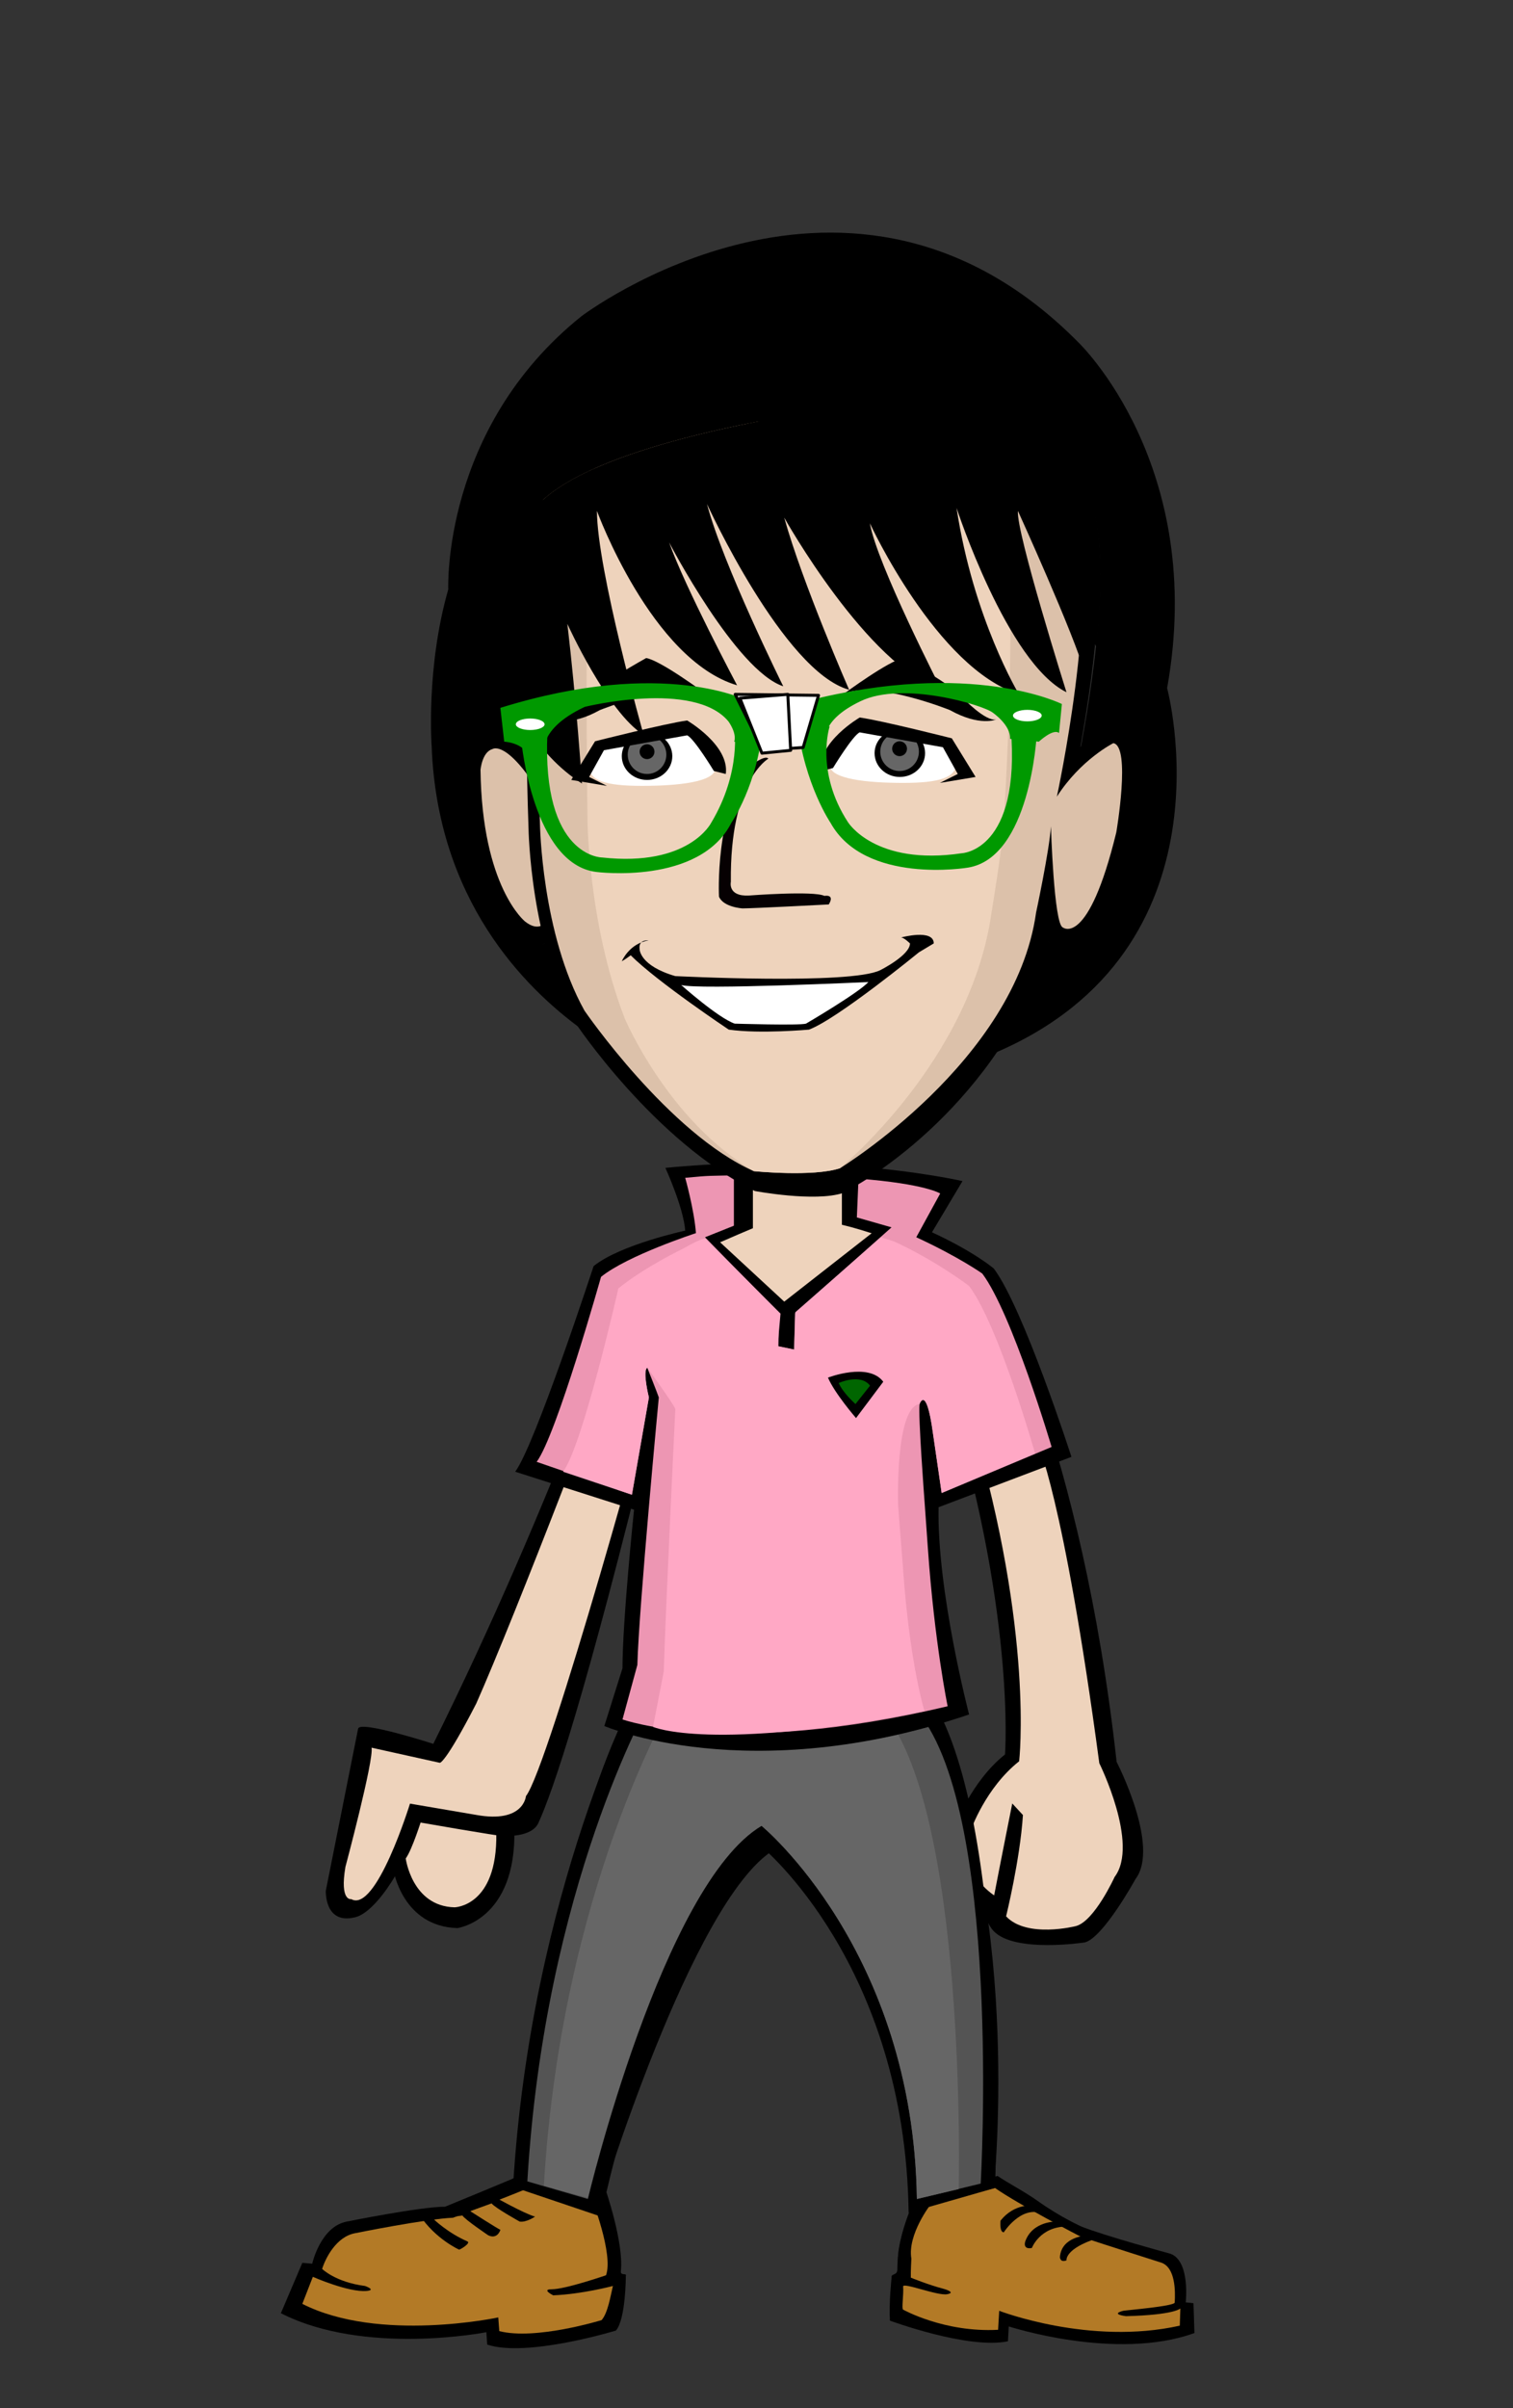 <?xml version="1.0" encoding="utf-8"?><!DOCTYPE svg PUBLIC "-//W3C//DTD SVG 1.1//EN" "http://www.w3.org/Graphics/SVG/1.1/DTD/svg11.dtd"><svg version="1.1" id="Layer_1" xmlns="http://www.w3.org/2000/svg" xmlns:xlink="http://www.w3.org/1999/xlink" x="0px" y="0px"  width="220px" height="350px" viewBox="0 0 220 350" enable-background="new 0 0 220 350" xml:space="preserve"><rect x="0" y="0" width="220" height="350" fill="#333333" stroke="none"/><g xmlns="http://www.w3.org/2000/svg" transform="translate(0, 60)" id="FullBodyTranslator"><g id='palm'><g id="Palm">
	<path d="M60.195,204.737c0,0-1.771,5.541-2.971,7.102c0,0,1.301,8.159,9.291,8.389c0,0,8.568-1.139,8.278-14.379L60.195,204.737z"
		/>
	<path fill="#EED3BC" d="M61.314,204.397c0,0-1.39,4.461-2.319,5.711c0,0,0.909,6.949,7.101,7.1c0,0,6.239-0.1,6.069-10.74
		L61.314,204.397z"/>
</g></g><g xmlns="http://www.w3.org/2000/svg" transform="translate(-10,10)" id="HeldTranslator"><g id='held'></g></g><g id='body'>
<g id="MaleBody_with_underwear">
	<path d="M52.075,191.228l-4.7,23.57c0,0-0.221,5.021,4.33,3.84c3.15-0.818,7.75-8.209,9.051-13.818c0,0,12.09,2.109,12.359,2.021
		c0.09-0.029,4.16,0.311,5.17-1.891c2.09-4.58,6.779-18.12,16.619-58.341l-3.34-21.149c0,0-10.949,32.53-28.56,67.99
		C63.006,193.448,52.375,190.019,52.075,191.228z"/>
	<path d="M45.535,272.708c0,0,7.971,5.961,18.91,3.98c0,0,21.65-2.98,24.63-5.473c0,0,2.489,1-1.99-10.42
		c0,0,13.44-44.447,25.38-51.898c0,0,18.66,16.391,20.4,50.898c0,0-4.23,9.932-1.24,10.932c0,0,17.41,6.949,26.37,6.449
		c0,0,9.7-1.729,12.44-4.711c0,0-1.74-4.229-5.723-4.72c0,0-16.67-6.46-20.148-10.431c0,0,4.221-41.971-9.709-68.541
		c0,0-1.99-32.028,1-40.97c0,0,10.699-17.629,5.22-25.58c0,0-9.2-4.469-15.671-5.959l-0.25-6.949l-17.67,1.488l-0.239,6.451
		c0,0-12.44,5.219-15.431,7.699c0,0-3.229,16.391,2.24,25.33c0,0-1.99,26.319-0.5,34.771c0,0-11.689,13.409-17.66,70.771
		c0,0-11.949,7.698-17.92,9.188C57.975,265.019,42.555,265.509,45.535,272.708z"/>
	<path d="M107.484,106.089v10.931l-7.959,3.72c0,0,19.91,13.159,32.84-1.49l-6.711-2.729l-0.25-10.43L107.484,106.089
		L107.484,106.089z"/>
	<path fill="#FFD3A8" d="M109.725,114.777v3.971l-8.207,2.979c0,0,16.418,13.91,29.358-0.738l-7.96-0.5L109.725,114.777z"/>
	<path fill="#EED3BC" d="M96.995,133.498c-1.851,8.24-17.239,63.37-20.521,67.55c0,0-0.3,3.99-7.229,2.73l-9.63-1.641
		c0,0-4.91,15.93-8.54,13.881c0,0-1.7,0.379-0.851-4.67c0,0,4.18-15.66,3.801-17.342l9.93,2.199c0,0,0.77,0.17,5.29-8.602
		c5.649-12.729,19.8-49.479,23.81-61.159c0,0,1.141-0.199,2.49,0.25C96.395,126.979,97.436,131.548,96.995,133.498z"/>
	<path d="M144.064,125.958c0,0,13.181,23.83,18.301,70.12c0,0,6.35,12.239,2.75,17.011c0,0-4.67,8.51-7.37,9.219
		c0,0-10.229,1.58-13.271-1.658c0,0-0.879-0.859-1.279-2.569c0,0-5.971-5.34-4.36-12.659c0,0,2.41-6.551,7.3-10.431
		c0,0,1.66-21.36-9.039-54.881C137.096,140.107,136.245,111.468,144.064,125.958z"/>
	<path fill="#EED3BC" d="M149.645,145.229c0.041,0.09,1.092,4.221,1.131,4.319c0,0,3.812,7.5,9.07,46.711
		c0,0,5.84,11.76,2.229,16.529c0,0-2.94,6.449-5.64,7.15c0,0-7.11,1.818-10.143-1.42c0,0,2.03-8.23,2.45-14.723l-1.552-1.68
		c0,0-1.721,8.6-2.631,13.357c0,0-5.729-3.6-3.379-9.51c0,0,2.109-6.1,7.01-9.979c0,0,2.182-18.569-6.789-48.88
		c0,0-2.069-7-5.551-11.972c-4.979-11.42,0.09-11.739,3.979-9.93C143.564,126.948,147.195,140.52,149.645,145.229z"/>
	<path fill="#EED3BC" d="M48.275,272.468c0,0,6.47,3.471,17.42,1.49c0,0,16.91-1.99,19.9-4.471c0,0,3.479,2.979-1-8.449
		c0,0,14.93-48.17,27.868-56.119c0,0,23.392,21.859,22.892,57.119c0,0-3.979,6.449-1,7.449c0,0,14.431,5.961,23.391,5.461
		c0,0,7.47-0.5,9.949-2.98c0,0-0.989-2.479-4.971-2.979c0,0-16.92-6.461-20.398-10.432c0,0,3.979-41.72-9.46-68.539
		c0,0-2.24-34.761,0.75-43.7c0,0,12.188-13.91,6.72-21.852c0,0-11.449-4.97-17.92-6.459v-9.931h-12.939v10.431
		c0,0-13.181,5.459-16.17,7.939c0,0-2.979,13.66,2.49,22.6c0,0-1.74,28.562-0.25,37c0,0-12.439,16.642-17.41,71.021
		c0,0-13.438,8.439-19.41,9.931C58.725,266.998,45.785,266.259,48.275,272.468z"/>
	<path fill="#EEEEEC" stroke="#000000" d="M94.375,183.761l-0.125,2.5l-3,5.605l17.24,17.302l3.871-2.532l2.854,2.168
		c0,0,7.264-7.012,11.426-9.728c4.159-2.716,8.905-4.873,8.905-4.873l-2.019-4.537l-0.336-2.856c0,0-11.375,0.076-19.408-0.299
		C105.749,186.136,94.375,183.761,94.375,183.761z"/>
	<polygon fill="#FCAF3E" points="106.419,188.966 107.465,192.249 105.318,194.739 108.805,195.032 110.755,197.963 
		111.861,194.854 115.216,194.177 112.415,191.968 112.538,188.618 109.697,190.358 	"/>
	<polygon fill="#FCAF3E" points="95.529,187.405 96.081,189.134 94.951,190.442 96.786,190.599 97.812,192.142 98.396,190.504 
		100.161,190.147 98.686,188.983 98.75,187.222 97.254,188.138 	"/>
	<polygon fill="#FCAF3E" points="123.955,191.302 124.333,192.489 123.557,193.392 124.818,193.497 125.523,194.558 
		125.925,193.433 127.139,193.187 126.125,192.388 126.169,191.176 125.141,191.806 	"/>
	<polygon fill="#FCAF3E" points="116.716,191.325 117.039,192.34 116.376,193.108 117.453,193.2 118.057,194.104 118.398,193.146 
		119.436,192.937 118.568,192.252 118.607,191.218 117.729,191.756 	"/>
	<polygon fill="#FCAF3E" points="103.757,196.205 104.075,197.206 103.422,197.964 104.484,198.054 105.077,198.944 
		105.416,197.999 106.438,197.792 105.584,197.12 105.621,196.101 104.755,196.63 	"/>
	<polygon fill="#FCAF3E" points="102.25,187.328 102.568,188.329 101.915,189.087 102.977,189.177 103.57,190.067 103.909,189.122 
		104.93,188.915 104.077,188.243 104.113,187.224 103.248,187.753 	"/>
	<polygon fill="#FCAF3E" points="128.35,187.487 128.814,188.95 127.859,190.058 129.412,190.188 130.277,191.49 130.773,190.108 
		132.264,189.806 131.02,188.824 131.072,187.335 129.809,188.108 	"/>
	<polygon fill="#FCAF3E" points="114.029,198.558 114.264,199.291 113.784,199.847 114.562,199.912 114.997,200.565 
		115.245,199.872 115.993,199.722 115.368,199.228 115.396,198.479 114.762,198.869 	"/>
	<polygon fill="#FCAF3E" points="122.578,187.681 122.812,188.414 122.333,188.97 123.111,189.035 123.546,189.688 123.794,188.995 
		124.542,188.844 123.917,188.351 123.943,187.604 123.311,187.992 	"/>
	<polygon fill="#FCAF3E" points="100.248,193.808 100.488,194.56 99.996,195.13 100.795,195.196 101.242,195.868 101.496,195.155 
		102.264,195.001 101.621,194.495 101.648,193.728 100.999,194.128 	"/>
	<polygon fill="#FCAF3E" points="117.854,187.655 118.093,188.408 117.602,188.979 118.398,189.045 118.848,189.717 
		119.102,189.004 119.868,188.851 119.227,188.343 119.254,187.575 118.604,187.976 	"/>
	<polygon fill="#FCAF3E" points="107.422,199.513 108.009,201.356 106.805,202.754 108.762,202.919 109.857,204.563 
		110.479,202.815 112.361,202.438 110.787,201.196 110.857,199.317 109.262,200.297 	"/>
	<polygon fill="#FCAF3E" points="118.218,195.095 118.805,196.938 117.602,198.336 119.559,198.501 120.652,200.146 
		121.275,198.397 123.157,198.021 121.583,196.778 121.654,194.899 120.059,195.879 	"/>
</g></g><g id='socks'></g><g id='shoes'><path fill-rule="evenodd" clip-rule="evenodd" fill="#FFFFFF" d="M85.58,262.109c0,0,2.82,5.461,1.5,7.94l-5.98,1
		c0,0,0.17-5.96,2.49-9.44L85.58,262.109z"/>
	<path fill-rule="evenodd" clip-rule="evenodd" d="M88,258.08c0,0,2.721,7.8,2.279,12c-0.079,0.76,0.91,0.189,0.721,0.72
		c0,0,0,6.24-1.439,7.921c0,0-12.961,3.959-18.721,2.039l-0.119-1.8c0,0-17.641,3.479-29.881-2.76l3.12-7.32L45.4,269
		c0,0,1.199-5.4,5.039-6.12c0,0,10.681-2.159,14.281-2.159c0,0,9.959-4.08,13.799-5.761L88,258.08z"/>
	<path fill-rule="evenodd" clip-rule="evenodd" fill="#B37A26" d="M80.2,272.721c-1.521,0,0.239,0.879,0.239,0.879
		c4.16-0.16,8.681-1.359,8.681-1.359c-0.351,1.47-0.729,3.91-1.64,4.96c0,0-9.601,2.96-14.881,1.6l-0.149-1.989
		c0,0-17.31,3.709-28.49-1.971l1.53-3.93c0,0,5.189,2.29,7.83,2.05c1.449-0.13-0.24-0.72-0.24-0.72c-4.32-0.561-6.24-2.48-6.24-2.48
		c0.48-1.539,2.04-4.68,4.79-5.189c0,0,10.33-2.09,14.25-2.25c0,0,8.979-3.43,12.49-4.961l7.67,2.19c0,0,3.181,8.07,2.08,11.13
		C88.12,270.68,82.24,272.721,80.2,272.721z"/>
	<path fill-rule="evenodd" clip-rule="evenodd" d="M133.46,259.13c0,0-2.94,4.591-2.979,10.71c-0.01,0.95-0.951,0.53-0.84,1.2
		c0,0-0.4,3.649-0.24,6.239c0,0,11.369,4.211,17.16,3l0.119-2.159c0,0,15.6,5.09,27,0.96l-0.14-4.33l-1.13-0.13
		c0,0,0.689-5.979-2.21-7.06c0,0-9.72-2.641-12.96-3.961c0,0-3-1.32-6.36-3.72c-1.89-1.351-4.49-2.689-5.82-3.63L133.46,259.13z"/>
	<path fill-rule="evenodd" clip-rule="evenodd" d="M66.76,266.96c0,0-3.439-1.521-5.76-5.04l4.88-0.561l5.841-2.159
		c0,0,4.559,2.56,6.079,2.96c0,0-1.28,0.88-2.239,0.72c0,0-3.601-2-4.08-2.64l-3.121,1.119c0,0,4,2.561,4.4,2.721
		c0,0-0.4,1.439-1.76,0.8c0,0-3.439-2.319-3.76-2.88l-4.16,0.561c0,0,2.07,1.989,4.88,3.199C68.52,266,66.92,266.96,66.76,266.96z"
		/>
	<path fill-rule="evenodd" clip-rule="evenodd" fill="#B37A26" d="M131.32,272.32c0.1,1.14-0.25,3.27,0,3.359
		c0,0,5.99,3.36,13.81,2.93l0.16-2.76c0,0,13.17,5.09,26.26,2.16l0.08-2.5c0,0-0.819,0.94-7.899,1.12c0,0-2.36-0.271-0.41-0.78
		c0.33-0.08,7.449-0.66,7.49-1.199c0.1-1.67,0.1-5.03-1.9-5.78c0,0-8.391-2.67-11.76-3.79c0,0-9.071-4.689-12.471-7.08l-9.318,2.334
		c0,0-3.441,4.396-2.842,7.936c0,0-0.109,1.971-0.08,2.76c0,0,2.49,1.031,4.791,1.631c0,0,1.89,0.52,0.49,0.779
		C136.32,273.7,131.26,271.66,131.32,272.32z"/>
	<path fill-rule="evenodd" clip-rule="evenodd" d="M145.48,262.76c0,0-0.181,1.68,0.479,1.68c0,0,2.44-3.859,5.521-2.76l2.16,1.2
		c0,0-3.48-0.12-4.561,2.88c0,0-0.439,1.221,0.96,0.961c0,0,1.16-3.121,5.12-3.121l2.8,1.32c0,0-3.601,0.12-3.84,3.12
		c0,0,0,0.84,0.96,0.479c0,0-0.32-1.699,4.561-3.24c0,0-7.73-3.439-9.301-4.729C150.34,260.55,147.529,260.141,145.48,262.76z"/></g><g id='bottom'><path fill-rule="evenodd" clip-rule="evenodd" d="M93.05,184.619c0,0-15.93,30.301-18.45,73.221l12.801,4.32
		c0,0,7.1-36.51,23.33-53.77c0,0,20.89,17.1,21.39,53.209l12.56-3.6c0,0,2.32-56.24-10.4-72.8
		C134.279,185.2,102.891,185.879,93.05,184.619z"/>
	<path fill-rule="evenodd" clip-rule="evenodd" fill="#545454" d="M94.5,187.366c0,0-15.3,26.754-17.82,69.674l8.801,2.56
		c0,0,10.869-45.649,25.25-54.24c0,0,22.09,18.131,22.59,54.24l9.279-2.24c0,0,3.2-55.279-9.67-69.159
		C132.93,188.2,104.34,188.627,94.5,187.366z"/>
	<path fill-rule="evenodd" clip-rule="evenodd" fill="#666666" d="M97.609,187.689c0,0-16.01,27.07-18.529,69.99l6.4,1.76
		c0,0,10.869-45.489,25.25-54.08c0,0,22.09,18.131,22.59,54.24l6.08-1.439c0,0,1.35-56.08-11.521-69.96
		C127.88,188.2,107.45,188.95,97.609,187.689z"/></g><g id='top'><path fill-rule="evenodd" clip-rule="evenodd" d="M124.093,109.49l-0.46,8.41l3.6,0.959l-13.199,10.32l-9.601-8.88l2.88-1.68
		l0.24-9.55c-3.43,0.09-7.051,0.3-10.801,0.67c0,0,2.641,5.76,2.881,9.119c0,0-9.48,2.041-13.32,5.16c0,0-8.52,26.041-11.4,29.881
		l17.281,5.52c0,0-1.681,16.08-1.681,23.04l-2.64,8.399c0,0,21.119,9.121,53.039-1.68c0,0-4.68-17.88-4.439-30.119l19.32-7.32
		c0,0-6.961-21.6-11.28-27.36c0,0-2.761-2.399-9-5.28l4.44-7.439C139.953,111.66,133.863,110.25,124.093,109.49z"/>
	<path fill-rule="evenodd" clip-rule="evenodd" fill="#ed96b3" d="M135.633,148.141l1.29,8.85l15.989-6.69
		c0,0-5.76-19.44-10.08-25.2c0,0-3.359-2.399-9.6-5.279l3.48-6.36c0,0-2.11-1.399-11.881-2.16l-0.239,5.64l5.04,1.44l-14.03,12.49
		l-0.13,5.271l-2.279-0.48l0.069-4.87l-10.75-10.97l4.2-1.68v-7.32c-3.43,0.09-3.33-0.01-7.08,0.359c0,0,1.32,4.68,1.561,8.041
		c0,0-9.961,3.239-13.801,6.359c0,0-6.48,23.04-9.359,26.88l13.85,4.78l2.47-14.141c0,0-0.96-3.84-0.239-4.32
		c0,0,1.439,3.601,1.68,4.32c0,0-2.881,30.381-3.12,38.881l-2.16,7.92c0,0,15.601,5.64,47.28-1.92c0,0-1.92-9.24-2.881-23.041
		l-0.479-6.719c0,0-0.96-12.721-0.72-14.16C133.713,144.061,134.673,141.18,135.633,148.141z"/>
	<path fill-rule="evenodd" clip-rule="evenodd" fill="#FFA8C5" d="M115.473,136.141l-2.4-0.48l0.42-4.74l-10.859-10.859
		c0,0-0.24-0.36-3.36,1.439c0,0-5.521,2.641-9.36,5.76c0,0-5.16,22.801-8.039,26.641l10.01,3.34l2.47-14.141
		c0,0-0.96-3.84-0.239-4.32c0,0,3.84,5.281,4.08,6c0,0-1.441,29.66-1.681,38.16l-1.56,8.041c0,0,8.279,3.72,39.479-2.28
		c0,0-2.16-6.841-3.12-20.64c-0.04-0.58-0.72-9.24-0.72-9.24s-0.479-14.28,3.12-14.76c0,0,0.96-2.881,1.92,4.08l1.29,8.85
		l13.59-5.73c0,0-5.28-18.6-9.601-24.359c0,0-4.68-3.601-10.92-6.48l-1.92-0.6l-12.43,10.9L115.473,136.141z"/>
	<path fill-rule="evenodd" clip-rule="evenodd" d="M120.393,140.221c0,0,5.88-2.281,8.04,0.6l-3.96,5.279
		C124.473,146.1,121.353,142.5,120.393,140.221z"/>
	<path fill-rule="evenodd" clip-rule="evenodd" fill="#006600" d="M121.953,141.01c0,0,3.14-1.46,4.56,0.381l-2.12,2.67
		C124.393,144.061,122.582,142.471,121.953,141.01z"/></g><g id='necklace'></g><g id='bracelet'></g><g xmlns="http://www.w3.org/2000/svg" transform="translate(44,-29) scale(1.8)" id="HeadTranslator"><g id='face'><path fill-rule="evenodd" clip-rule="evenodd" d="M14.792,42.004c0,0,3.96-1.02,4.62,7.74l1.04,7.44c0,0-0.64,3.279-2.96,1.68
		c0,0-4.02-3.961-4.14-13.441C13.352,45.423,13.952,42.244,14.792,42.004z"/>
	<path fill-rule="evenodd" clip-rule="evenodd" fill="#dcc1aa" d="M15.332,43.263c0,0,1.32-0.959,4.56,4.801l0.72,6.24
		c0,0-0.36,4.68-2.64,2.881c0,0-3.48-2.762-3.6-12.241C14.372,44.944,14.492,43.503,15.332,43.263z"/>
	<path fill-rule="evenodd" clip-rule="evenodd" d="M17.731,25.664c0,0,0.39,21.02,0.52,24.01c0,0,0.13,9.229,3.8,15.72
		c0,0,6.36,9.551,14.48,13.551c0,0,4.839,0.91,7.121,0.16c0,0,10-4.881,15.439-16.641c0,0,0.9-1.859,1.119-3.76
		c0,0,0.541,1.719,2.881,0.34c0,0,2.279-1.68,4.311-8.62c0,0,1.389-8.96-0.83-9.62c0,0-2.701,1.02-3.721,2.28
		c-0.129,0.16,2.52-12.3,1-18.85c0,0-2.68-16.49-23.799-15.53C40.052,8.704,17.972,10.624,17.731,25.664z"/>
	<path fill-rule="evenodd" clip-rule="evenodd" fill="#dcc1aa" d="M18.932,25.744c0,0,0.12,20.64,0.24,23.52
		c0,0,0.12,8.88,3.6,15.12c0,0,6.8,9.92,13.68,12.959c0,0,4.8,0.48,6.96-0.238c0,0,14.16-8.641,15.84-20.641
		c0,0,1.08-5.04,1.199-6.96c0,0,0.24,7.919,0.961,8.159c0,0,2.039,1.68,4.32-7.679c0,0,1.199-6.96-0.24-7.201
		c0,0-2.641,1.32-4.561,4.32c0,0,3.48-16.08,1.439-22.32c0,0-0.479-14.16-21.839-14.88C40.532,9.904,19.412,11.584,18.932,25.744z"
		/>
	<path fill-rule="evenodd" clip-rule="evenodd" fill="#EED3BC" d="M23.251,20.704c0,0-0.48,8.88-0.24,28.08c0,0,0,8.401,3,16.2
		c0,0,3.48,8.279,10.44,12.359c0,0,4.8,0.48,6.96-0.238c0,0,10.561-8.641,12.24-20.641c0,0,0.84-5.04,0.959-6.96
		c0,0,1.561-22.56-0.479-28.8c0,0-2.561-8-15.121-9.12C41.012,11.584,26.612,11.344,23.251,20.704z"/></g><g id='eyes'><path fill-rule="evenodd" clip-rule="evenodd" fill="#FFFFFF" d="M23.145,44.672c0-1.13,0.9-1.98,3.84-2.4
		c1.32-0.12,3.18-0.54,3.96-0.42c1.73,0.27,2.4,2.15,2.4,2.94c0,1.13-3.02,1.44-5.94,1.44S23.145,45.802,23.145,44.672z"/>
	<path fill-rule="evenodd" clip-rule="evenodd" fill="#FFFFFF" d="M52.785,44.432c0-1.13-0.9-1.98-3.841-2.4
		c-1.319-0.12-3.18-0.54-3.96-0.42c-1.73,0.27-2.4,2.15-2.4,2.94c0,1.13,3.021,1.44,5.94,1.44S52.785,45.562,52.785,44.432z"/>
	<path fill-rule="evenodd" clip-rule="evenodd" d="M25.785,43.833c0-1.06,0.91-1.92,2.04-1.92c1.13,0,2.04,0.86,2.04,1.92
		s-0.91,1.92-2.04,1.92C26.694,45.752,25.785,44.893,25.785,43.833z"/>
	<circle fill-rule="evenodd" clip-rule="evenodd" fill="#666666" cx="27.824" cy="43.712" r="1.56"/>
	<path fill-rule="evenodd" clip-rule="evenodd" d="M50.285,43.592c0-1.06-0.91-1.92-2.041-1.92c-1.13,0-2.039,0.86-2.039,1.92
		s0.909,1.92,2.039,1.92C49.375,45.512,50.285,44.652,50.285,43.592z"/>
	<circle fill-rule="evenodd" clip-rule="evenodd" fill="#666666" cx="48.225" cy="43.472" r="1.561"/>
	<path fill-rule="evenodd" clip-rule="evenodd" d="M24.584,46.232l-2.88-0.48l1.92-3.12c0,0,5.68-1.44,7.44-1.68
		c0,0,3.44,2,3.12,4.32l-0.96-0.24c0,0-1.6-2.64-2.16-2.88l-6.72,1.2l-1.2,2.16L24.584,46.232z"/>
	<path fill-rule="evenodd" clip-rule="evenodd" d="M51.484,45.992l2.88-0.48l-1.92-3.12c0,0-5.68-1.44-7.44-1.68
		c0,0-3.439,2-3.119,4.32l0.959-0.24c0,0,1.601-2.64,2.16-2.88l6.721,1.2l1.199,2.16L51.484,45.992z"/>
	<circle fill-rule="evenodd" clip-rule="evenodd" cx="27.824" cy="43.472" r="0.6"/>
	<circle fill-rule="evenodd" clip-rule="evenodd" cx="48.225" cy="43.232" r="0.6"/></g><g id='features'><path display="inline" fill-rule="evenodd" clip-rule="evenodd" fill="#060002" d="M37.625,44.036c0,0-3.12,1.73-3.03,9.941
		c0,0-0.28,1.199,1.46,1.109c0,0,5.23-0.4,6.1,0.029c0,0,0.87-0.17,0.35,0.691c0,0-6.099,0.32-6.969,0.32c0,0-1.55-0.092-1.9-0.951
		c0,0-0.36-6.82,2.51-10.54C36.145,44.636,37.354,43.686,37.625,44.036z"/></g><g id='mouth'><path display="inline" fill-rule="evenodd" clip-rule="evenodd" d="M27.225,59.432c0,0,0,1.32,2.88,2.16
		c0,0,14.16,0.721,16.56-0.479c0,0,2.4-1.2,2.4-2.16c0,0-0.48-0.479-0.721-0.479c0,0,2.641-0.721,2.641,0.479l-1.199,0.72
		c0,0-6.601,5.4-8.881,6.24c0,0-3.96,0.36-6.48,0c0,0-5.76-3.84-7.92-6c0,0-0.48,0.36-0.72,0.48c0,0,0.6-1.44,2.16-1.68
		C27.944,58.713,27.104,58.592,27.225,59.432z"/>
	<path display="inline" fill-rule="evenodd" clip-rule="evenodd" fill="#FFFFFF" d="M30.584,62.312c0,0,2.96,2.64,4.32,3.119
		c0,0,5.2,0.16,5.76,0c0,0,4.24-2.479,5.041-3.359C45.705,62.072,31.944,62.713,30.584,62.312z"/></g><g id='eyebrows'><path fill-rule="evenodd" clip-rule="evenodd" fill="#000000" d="M20.265,40.872c0,0,1.33,0.59,3.75-0.76c0,0,5.92-2.39,8.51-1.34
		c0,0-3.62-2.68-4.77-2.86c0,0-4.03,2.22-4.84,3.27C22.916,39.182,21.135,41.052,20.265,40.872z"/>
	<path fill-rule="evenodd" clip-rule="evenodd" fill="#000000" d="M56.025,40.872c0,0-1.32,0.59-3.74-0.76c0,0-5.93-2.39-8.521-1.34
		c0,0,3.631-2.68,4.781-2.86c0,0,4.029,2.22,4.84,3.27C53.386,39.182,55.165,41.052,56.025,40.872z"/></g><g id='hair'><path fill-rule="evenodd" clip-rule="evenodd" d="M69.836,38.342c3.23-17.99-7.16-27.91-7.16-27.91
		c-18.41-18.64-40.15-2.12-40.15-2.12c-11.3,9.06-10.76,22.06-10.76,22.06c-1.82,6.34-1.34,12.69-1.34,12.69
		c0.466,12.321,7.402,19.426,12.248,22.915c-0.308-0.428-0.488-0.693-0.488-0.693c-1.137-2.012-1.933-4.285-2.492-6.467
		c0,0.002,0,0.004,0.001,0.006c-0.458,0.418-1.122,0.584-2.069-0.07c0,0-4.02-3.959-4.14-13.44c0,0,0.6-3.18,1.44-3.42
		c0,0,1.924-0.492,3.313,2.176c0.001,0.043,0.002,0.084,0.003,0.127c-0.164-7.201-0.376-18.643-0.376-18.643
		c1.52-6.74,24.589-9.67,24.589-9.67c15.201-1.12,21.531,8.24,21.531,8.24c1.52,6.55-1.131,19.01-1,18.85
		c1.02-1.26,3.719-2.28,3.719-2.28c2.221,0.66,0.692,9.603,0.692,9.603c-2.029,6.939-4.336,8.637-4.336,8.637
		c-2.34,1.381-2.88-0.34-2.88-0.34c-0.22,1.9-1.12,3.76-1.12,3.76c-0.929,2.01-1.993,3.812-3.116,5.432
		C75.539,59.42,69.836,38.342,69.836,38.342z"/>
	<path fill-rule="evenodd" clip-rule="evenodd" fill="#000000" d="M68.513,38.592c2.641-17.79-6.6-26.6-6.6-26.6
		c-17.371-17.95-38.76-2.48-38.76-2.48c-10.77,8.63-10.25,21.48-10.25,21.48c-1.73,6.04-1.01,12.09-1.01,12.09
		c0.091,9.467,4.8,15.984,9.136,19.99c-0.628-1.523-1.106-3.109-1.471-4.633c0.047,0.197,0.093,0.393,0.144,0.592
		c-0.458,0.418-1.122,0.584-2.069-0.07c0,0-4.02-3.959-4.14-13.439c0,0,0.6-3.18,1.44-3.42c0,0,1.924-0.492,3.313,2.176
		c0.001,0.043,0.002,0.084,0.003,0.127c-0.164-7.201-0.376-18.643-0.376-18.643c1.52-6.74,24.589-9.67,24.589-9.67
		c15.201-1.12,21.531,8.24,21.531,8.24c1.52,6.55-1.131,19.01-1,18.85c1.02-1.26,3.719-2.182,3.719-2.182
		c1.915,1.251,0.601,9.504,0.601,9.504c-2.029,6.939-4.244,8.637-4.244,8.637c-2.34,1.381-3.032-0.34-3.032-0.34
		c-0.22,1.9-0.968,3.76-0.968,3.76c-0.489,1.059-1.017,2.057-1.568,3.006C73.473,57.014,68.513,38.592,68.513,38.592z"/>
	<path fill-rule="evenodd" clip-rule="evenodd" fill="#000000" d="M59.226,13.552c-16.479-14.4-33.52-2.88-33.52-2.88
		c-9.97,7.02-10.24,21.44-10.24,21.44c-1.522,5.796-1.445,10.93-1.44,11.176c0.241-0.681,0.549-0.988,0.9-1.088
		c0,0,1.822-0.504,3.211,2.164c0.001,0.043,0.104-0.212,0.105-0.169c-0.164-7.201-0.376-18.643-0.376-18.643
		c1.52-6.74,24.589-9.67,24.589-9.67c15.201-1.12,21.531,8.24,21.531,8.24c1.52,6.55-1.249,19.279-1.118,19.119
		c0.603-0.744,1.854-1.434,2.727-1.85c-0.047-1.705-0.209-3.039-0.209-3.039C68.266,20.832,59.226,13.552,59.226,13.552z"/>
	<path fill-rule="evenodd" clip-rule="evenodd" fill="#000000" d="M18.963,55.316c0.001,0.01,0.003,0.02,0.005,0.027
		C18.967,55.336,18.965,55.326,18.963,55.316z"/>
	<path fill-rule="evenodd" clip-rule="evenodd" fill="#F1C496" d="M19.426,22.512c0,0-0.002,0.23-0.006,0.638
		c3.504-3.211,11.892-5.28,17.521-6.359C30.556,17.027,20.406,18.102,19.426,22.512z"/>
	<path fill-rule="evenodd" clip-rule="evenodd" fill="#FFD3A8" d="M23.746,18.912c0,0-0.045,0.572-0.111,1.678
		c3.728-1.656,8.555-2.85,12.391-3.62C31.648,17.222,26.114,17.762,23.746,18.912z"/>
	<path fill-rule="evenodd" clip-rule="evenodd" fill="#000000" d="M42.455,15.882c15.201-1.12,21.531,8.24,21.531,8.24
		c0.692,2.986,0.518,7.198,0.137,10.885l0.303,0.585c0,0,1.8-10.2-1.92-16.44c0,0-6.4-16.08-31.36-7.2c0,0-13.36-2-15.68,21.92
		c0,0,1.004,3.114,2.681,5.936c-0.141-6.697-0.281-14.256-0.281-14.256C19.386,18.812,42.455,15.882,42.455,15.882z"/>
	<path fill-rule="evenodd" clip-rule="evenodd" fill="#000000" d="M63.986,24.122c0,0-6.33-9.36-21.531-8.24
		c0,0-23.069,2.93-24.589,9.67c0,0,0.14,7.559,0.281,14.256c0.921,1.551,2.043,3.016,3.319,3.824l-0.72-12.72
		c0,0,3.48,6.96,5.52,8.88c0,0-3.48-14.28-2.88-17.28c0,0,4.2,11.04,9.96,13.8c0,0-4.32-9.48-4.32-11.16c0,0,6.081,10,8.36,11.44
		c0,0-5.48-11.8-5.12-14.32c0,0,6.479,12.48,10.32,14.52c0,0-4.56-11.52-4.56-14.28c0,0,7.04,12,11.839,14.4
		c0,0-4.08-8.56-4.479-13.04c0,0,6.601,11.76,11.04,13.68c0,0-4.4-9.6-3.84-15.28c0,0,4.92,13.04,8.32,14.8
		c0,0-3.76-10.12-3.76-15.52l6.977,13.455C64.504,31.32,64.679,27.108,63.986,24.122z"/>
	<path fill-rule="evenodd" clip-rule="evenodd" d="M23.046,20.762c0,0-0.004,0.038-0.009,0.101c0.016-0.007,0.03-0.015,0.046-0.022
		C23.07,20.814,23.058,20.789,23.046,20.762z"/>
	<path fill-rule="evenodd" clip-rule="evenodd" d="M16.186,35.472l-0.85-1.33c0,0,0.551,3.781,2.847,7.399
		c-0.015-0.716-0.031-1.452-0.046-2.195C17.584,38.366,16.942,37.115,16.186,35.472z"/>
	<path fill-rule="evenodd" clip-rule="evenodd" d="M63.226,37.232c0,0,0.8-2.4,0.64-3.12c-0.16-0.72-7.84-15.92-7.84-15.92
		s0.041,1.36,0.301,3.47c0.379,3.07,1.609,9.49,3.459,13.89c0,0-2.84-2.4-7.359-15.84c0,0-0.391,0.98-0.48,2.88
		c-0.119,2.61,0.351,7.83,3.36,13.76c0,0-3.44-3.28-10.479-14.56c0,0-0.48,1.38,0.08,3.6c0.439,1.75,0.709,5.47,3.76,10.4
		c0,0-6.03-6.2-11.36-15.92c0,0,0.16,1.12,0.48,3.6c0.459,3.57,2.32,7.36,4.319,12.72c0,0-3.6-2.76-10.88-16.96
		c0,0,0.06,0.78,0.32,3.04c0.24,2.08,2.03,5.63,4.99,13.07c0,0-3.55-4.03-7.71-11.71c0,0-0.34,1.74,0.08,3.36
		c0.54,2.09,0.8,2.56,3.72,8.72c0,0-3.705-2.272-9.543-14.871c-0.016,0.007-0.03,0.015-0.046,0.022
		c-0.037,0.415-0.162,2.142,0.029,4.769c0.22,2.95,0.84,7,2.56,12.96c0,0-2.85-3.33-5.2-10.88c0,0-0.44,4.72,0.44,14.959
		c0,0-0.741,0.203-2.729-3.325c0.016,0.743,0.031,1.479,0.046,2.195c1.055,1.661,2.476,3.289,4.383,4.501c0,0-0.45-6.73-1.18-12.891
		c0,0,3.24,7.15,6.16,8.961c0,0-3.77-13.371-3.77-18.081c0,0,4.39,12.02,11.32,14.08c0,0-4.21-7.92-5.49-11.54
		c0,0,5.389,10.35,9.219,11.62c0,0-4.879-9.83-6.159-14.72c0,0,6.19,13.55,11.48,15c0,0-3.78-8.64-5.241-13.9
		c0,0,6.721,12.02,12.721,13.94c0,0-5.25-10.22-5.8-13.48c0,0,5.399,11.72,12.039,13.8c0,0-3.68-6.08-5.039-15.04
		c0,0,4.08,12.5,8.879,14.88c0,0-4.1-13.01-3.92-14.64C57.785,24.032,62.316,33.972,63.226,37.232z"/></g><g id='beard'></g><g id='glasses'><g id="Glasses01_x28_Male_x29_">
	<path fill-rule="evenodd" clip-rule="evenodd" fill="#009900" d="M15.976,39.933l0.31,2.73c0,0,1.94,0.08,2.1,1.64l1.16-0.24
		c0,0-0.93-2.26,3.25-4.21c0,0,8.82-2.18,11.6,1.17c0,0,0.7,0.94,0.47,1.64l2.09,0.23c0,0,1-1.71,3.25,0l2.09-0.23
		c0,0-0.62-1.64,2.779-3.27c3.41-1.64,9.91,0.31,10.682,0.93c0,0,1.469,1.01,1.389,2.11l2.33,0.23c0,0,1.16-1.09,1.631-0.7
		l0.229-2.34c0,0-7.279-3.66-20.67-0.23c0,0-2.399,0.23-4.639,0C36.026,39.393,29.286,35.803,15.976,39.933z"/>
	<path fill-rule="evenodd" clip-rule="evenodd" fill="#009900" d="M17.676,42.663c0,0,0.94,9.9,6.05,10.52c0,0,8.35,1.09,10.91-3.97
		c0,0,2.16-3.12,2.55-7.95l-2.32,0.23c0,0,0.62,3.59-1.86,7.72c0,0-1.78,3.579-8.82,2.8c0,0-4.87,0-4.41-10.05L17.676,42.663z"/>
	<path fill-rule="evenodd" clip-rule="evenodd" fill="#009900" d="M59.296,42.183c0,0-0.529,9.849-5.551,10.65
		c0,0-8.319,1.4-11.1-3.62c0,0-2.09-3.081-2.67-7.95l2.6,0.17c0,0-1.189,3.64,1.48,7.731c0,0,2.18,3.548,9.189,2.509
		c0,0,4.811-0.17,3.961-10.14L59.296,42.183z"/>
	<path fill-rule="evenodd" clip-rule="evenodd" fill="#FFFFFF" d="M17.226,41.263c0-0.26,0.52-0.47,1.16-0.47s1.16,0.21,1.16,0.47
		c0,0.25-0.52,0.46-1.16,0.46S17.226,41.513,17.226,41.263z"/>
	<path fill-rule="evenodd" clip-rule="evenodd" fill="#FFFFFF" d="M57.386,40.553c0-0.25,0.52-0.46,1.16-0.46s1.16,0.21,1.16,0.46
		c0,0.26-0.52,0.47-1.16,0.47S57.386,40.813,57.386,40.553z"/>
	
		<polygon fill-rule="evenodd" clip-rule="evenodd" fill="#FFFFFF" stroke="#000000" stroke-width="0.24" stroke-linecap="round" stroke-linejoin="round" stroke-miterlimit="10" points="
		34.946,38.843 37.186,43.363 40.436,43.133 41.676,38.923 	"/>
	
		<polygon fill-rule="evenodd" clip-rule="evenodd" fill="#FFFFFF" stroke="#000000" stroke-width="0.24" stroke-linecap="round" stroke-linejoin="round" stroke-miterlimit="10" points="
		35.326,39.153 37.105,43.593 39.426,43.363 39.196,38.843 	"/>
</g>
</g><g id='hat'></g><g id='generic'></g></g></g></svg>